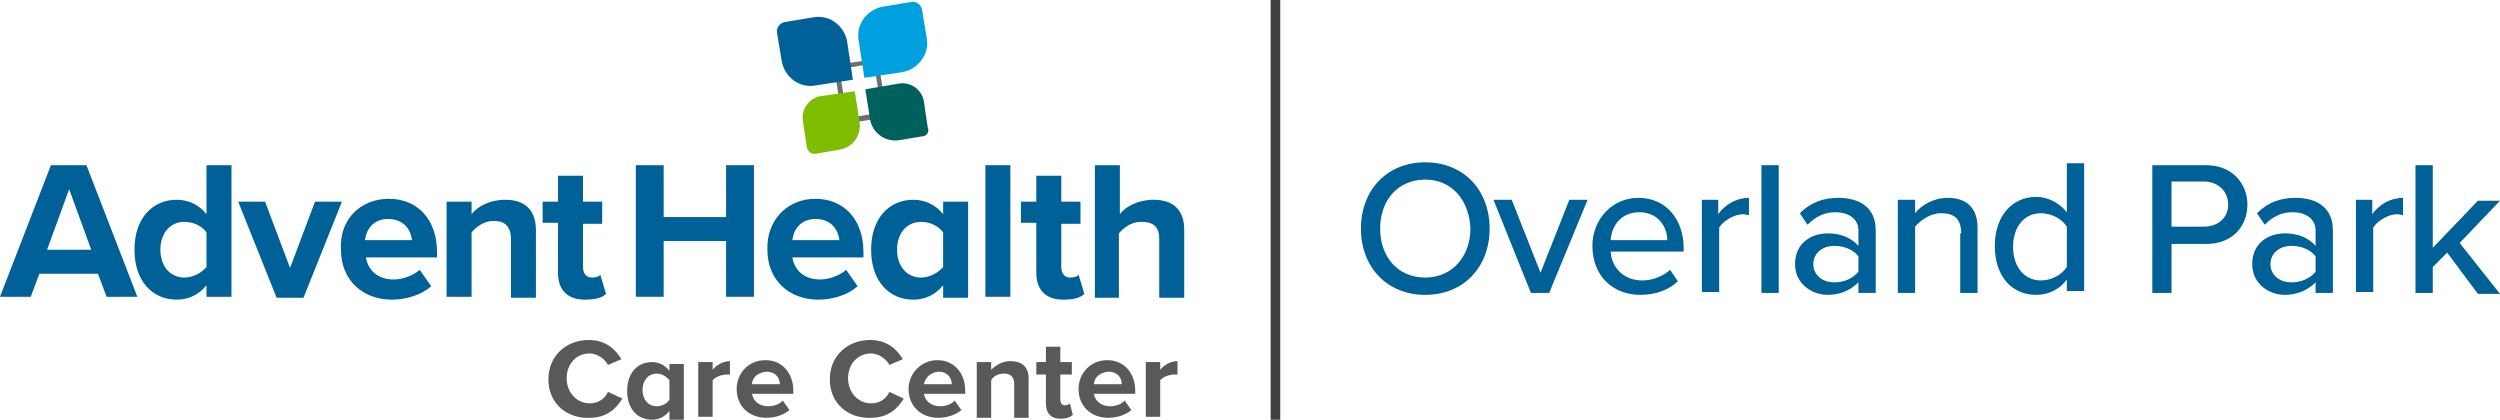 <?xml version="1.0" encoding="utf-8"?>
<!-- Generator: Adobe Illustrator 23.0.3, SVG Export Plug-In . SVG Version: 6.00 Build 0)  -->
<svg version="1.1" id="Layer_1" xmlns="http://www.w3.org/2000/svg" xmlns:xlink="http://www.w3.org/1999/xlink" x="0px" y="0px"
	 viewBox="0 0 260.3 43.7" style="enable-background:new 0 0 260.3 43.7;" xml:space="preserve">
<style type="text/css">
	.st0{fill:#FFFFFF;}
	.st1{fill:#231F20;}
	.st2{fill:#006098;}
	.st3{fill:#6D6E70;}
	.st4{fill:#00A0DF;}
	.st5{fill:#80BC00;}
	.st6{fill:#00615C;}
	.st7{fill:#58595B;}
	.st8{fill:#404041;}
</style>
<g>
	<g>
		<g>
			<g>
				<path class="st2" d="M10.2,28.5H4.1l-0.9,2.4H0l5.3-13.7H9l5.3,13.7h-3.2L10.2,28.5z M4.9,26h4.6l-2.3-6.3L4.9,26z"/>
			</g>
			<g>
				<path class="st2" d="M21.5,29.7c-0.8,1-1.9,1.5-3.1,1.5c-2.5,0-4.4-1.9-4.4-5.2c0-3.3,1.9-5.2,4.4-5.2c1.2,0,2.3,0.5,3.1,1.5
					v-5.1h2.6v13.7h-2.6V29.7z M21.5,24.2c-0.5-0.7-1.4-1.1-2.3-1.1c-1.5,0-2.5,1.2-2.5,2.9c0,1.7,1,2.9,2.5,2.9
					c0.9,0,1.8-0.5,2.3-1.1V24.2z"/>
			</g>
			<g>
				<path class="st2" d="M24.8,21h2.8l2.6,6.9l2.6-6.9h2.8l-4,10h-2.8L24.8,21z"/>
			</g>
			<g>
				<path class="st2" d="M40.5,20.7c3,0,5,2.2,5,5.5v0.6h-7.4c0.2,1.3,1.2,2.3,2.9,2.3c0.9,0,2-0.4,2.7-1l1.2,1.7
					c-1,0.9-2.6,1.4-4.1,1.4c-3,0-5.3-2-5.3-5.2C35.3,23,37.4,20.7,40.5,20.7z M38,25h4.9c-0.1-0.9-0.7-2.2-2.5-2.2
					C38.8,22.8,38.1,24,38,25z"/>
			</g>
			<g>
				<path class="st2" d="M53.2,24.9c0-1.4-0.7-1.9-1.8-1.9c-1,0-1.8,0.6-2.3,1.2v6.7h-2.6V21h2.6v1.3c0.6-0.8,1.9-1.5,3.5-1.5
					c2.2,0,3.2,1.2,3.2,3.2v7h-2.6V24.9z"/>
			</g>
			<g>
				<path class="st2" d="M58.1,28.4v-5.2h-1.6V21h1.6v-2.7h2.6V21h2v2.3h-2v4.5c0,0.6,0.3,1.1,0.9,1.1c0.4,0,0.8-0.1,0.9-0.3l0.6,2
					c-0.4,0.4-1.1,0.6-2.2,0.6C59.1,31.2,58.1,30.2,58.1,28.4z"/>
			</g>
			<g>
				<path class="st2" d="M75.6,25.1h-6.5v5.8h-2.9V17.2h2.9v5.4h6.5v-5.4h2.9v13.7h-2.9V25.1z"/>
			</g>
			<g>
				<path class="st2" d="M84.9,20.7c3,0,5,2.2,5,5.5v0.6h-7.4c0.2,1.3,1.2,2.3,2.9,2.3c0.9,0,2-0.4,2.7-1l1.2,1.7
					c-1,0.9-2.6,1.4-4.1,1.4c-3,0-5.3-2-5.3-5.2C79.8,23,81.9,20.7,84.9,20.7z M82.5,25h4.9c-0.1-0.9-0.7-2.2-2.5-2.2
					C83.3,22.8,82.6,24,82.5,25z"/>
			</g>
			<g>
				<path class="st2" d="M98.2,29.7c-0.8,1-1.9,1.5-3.1,1.5c-2.5,0-4.4-1.9-4.4-5.2c0-3.3,1.9-5.2,4.4-5.2c1.2,0,2.3,0.5,3.1,1.5V21
					h2.6v10h-2.6V29.7z M98.2,24.2c-0.5-0.7-1.4-1.1-2.3-1.1c-1.5,0-2.5,1.2-2.5,2.9c0,1.7,1,2.9,2.5,2.9c0.9,0,1.8-0.5,2.3-1.1
					V24.2z"/>
			</g>
			<g>
				<path class="st2" d="M102.6,17.2h2.6v13.7h-2.6V17.2z"/>
			</g>
			<g>
				<path class="st2" d="M107.9,28.4v-5.2h-1.6V21h1.6v-2.7h2.6V21h2v2.3h-2v4.5c0,0.6,0.3,1.1,0.9,1.1c0.4,0,0.8-0.1,0.9-0.3l0.6,2
					c-0.4,0.4-1.1,0.6-2.2,0.6C108.9,31.2,107.9,30.2,107.9,28.4z"/>
			</g>
			<g>
				<path class="st2" d="M120.7,24.9c0-1.4-0.7-1.8-1.9-1.8c-1,0-1.8,0.6-2.3,1.2v6.7H114V17.2h2.6v5.1c0.6-0.8,1.9-1.5,3.5-1.5
					c2.2,0,3.2,1.2,3.2,3.1v7.1h-2.6V24.9z"/>
			</g>
		</g>
		<g>
			<g>
				<path class="st3" d="M91,6.6l0.8,5.1l-3.6,0.6l-0.8-5.1L91,6.6 M91.4,6.1l-4.6,0.7l1,6.1l4.6-0.7L91.4,6.1L91.4,6.1z"/>
			</g>
			<g>
				<path class="st2" d="M88.8,8.3l-3.9,0.6c-1.7,0.3-3.2-0.9-3.5-2.5l-0.5-3c-0.1-0.5,0.3-1,0.8-1.1l3-0.5c1.7-0.3,3.2,0.9,3.5,2.5
					L88.8,8.3z"/>
			</g>
			<g>
				<path class="st4" d="M94,7.5L90,8.1l-0.6-3.9c-0.3-1.7,0.9-3.2,2.5-3.5l3-0.5c0.5-0.1,1,0.3,1.1,0.8l0.5,3
					C96.8,5.6,95.6,7.2,94,7.5z"/>
			</g>
			<g>
				<path class="st5" d="M87.3,15.6L85,16c-0.5,0.1-0.9-0.2-1-0.7l-0.4-2.7c-0.2-1.2,0.6-2.4,1.9-2.6L89,9.5l0.5,3.2
					C89.7,14.1,88.8,15.4,87.3,15.6z"/>
			</g>
			<g>
				<path class="st6" d="M96,14.2l-2.4,0.4c-1.4,0.2-2.7-0.7-3-2.1l-0.5-3.2l3.5-0.6c1.2-0.2,2.4,0.6,2.6,1.9l0.4,2.7
					C96.8,13.7,96.5,14.2,96,14.2z"/>
			</g>
		</g>
	</g>
	<g>
		<g>
			<path class="st2" d="M148.4,16.9c4,0,6.7,2.9,6.7,6.9s-2.7,6.9-6.7,6.9c-4,0-6.7-2.9-6.7-6.9S144.4,16.9,148.4,16.9z M148.4,18.7
				c-2.9,0-4.7,2.2-4.7,5.1c0,2.9,1.8,5.1,4.7,5.1c2.8,0,4.7-2.2,4.7-5.1C153,20.9,151.2,18.7,148.4,18.7z"/>
		</g>
		<g>
			<path class="st2" d="M155.5,20.8h1.9l3,7.6l3-7.6h1.9l-4,9.7h-1.9L155.5,20.8z"/>
		</g>
		<g>
			<path class="st2" d="M170.6,20.6c2.9,0,4.7,2.3,4.7,5.2v0.4h-7.6c0.1,1.6,1.3,3,3.3,3c1,0,2.1-0.4,2.9-1.1l0.8,1.2
				c-1,0.9-2.3,1.4-3.9,1.4c-2.9,0-5-2-5-5.1C165.8,22.9,167.8,20.6,170.6,20.6z M167.7,25h5.9c0-1.3-0.9-2.9-2.9-2.9
				C168.7,22.1,167.8,23.6,167.7,25z"/>
		</g>
		<g>
			<path class="st2" d="M177.1,20.8h1.8v1.5c0.7-1,1.9-1.7,3.2-1.7v1.8c-0.2,0-0.4-0.1-0.6-0.1c-0.9,0-2.1,0.7-2.5,1.4v6.7h-1.8
				V20.8z"/>
		</g>
		<g>
			<path class="st2" d="M183.4,17.2h1.8v13.3h-1.8V17.2z"/>
		</g>
		<g>
			<path class="st2" d="M193.5,29.4c-0.8,0.8-1.9,1.3-3.2,1.3c-1.6,0-3.4-1.1-3.4-3.2c0-2.2,1.7-3.2,3.4-3.2c1.3,0,2.4,0.4,3.2,1.3
				v-1.6c0-1.2-1-1.9-2.4-1.9c-1.1,0-2,0.4-2.9,1.3l-0.8-1.2c1.1-1.1,2.4-1.6,4-1.6c2.1,0,3.9,0.9,3.9,3.4v6.5h-1.8V29.4z
				 M193.5,26.7c-0.5-0.7-1.5-1.1-2.5-1.1c-1.3,0-2.2,0.8-2.2,1.9c0,1.1,0.9,1.9,2.2,1.9c1,0,1.9-0.4,2.5-1.1V26.7z"/>
		</g>
		<g>
			<path class="st2" d="M204.2,24.3c0-1.6-0.8-2.1-2.1-2.1c-1.1,0-2.1,0.7-2.7,1.4v6.9h-1.8v-9.7h1.8v1.4c0.6-0.8,1.9-1.6,3.4-1.6
				c2,0,3.1,1.1,3.1,3.1v6.8h-1.8V24.3z"/>
		</g>
		<g>
			<path class="st2" d="M215.2,29.1c-0.7,1-1.9,1.6-3.2,1.6c-2.5,0-4.3-1.9-4.3-5.1c0-3.1,1.8-5.1,4.3-5.1c1.2,0,2.4,0.6,3.2,1.6
				v-5.1h1.8v13.3h-1.8V29.1z M215.2,23.6c-0.5-0.8-1.6-1.4-2.7-1.4c-1.8,0-2.9,1.5-2.9,3.5c0,2,1.1,3.5,2.9,3.5
				c1.1,0,2.2-0.6,2.7-1.4V23.6z"/>
		</g>
		<g>
			<path class="st2" d="M224.1,17.2h5.6c2.7,0,4.3,1.9,4.3,4.1s-1.5,4.1-4.3,4.1h-3.6v5.1h-2V17.2z M229.5,18.9h-3.4v4.7h3.4
				c1.4,0,2.5-0.9,2.5-2.3S230.9,18.9,229.5,18.9z"/>
		</g>
		<g>
			<path class="st2" d="M241.1,29.4c-0.8,0.8-1.9,1.3-3.2,1.3c-1.6,0-3.4-1.1-3.4-3.2c0-2.2,1.7-3.2,3.4-3.2c1.3,0,2.4,0.4,3.2,1.3
				v-1.6c0-1.2-1-1.9-2.4-1.9c-1.1,0-2,0.4-2.9,1.3l-0.8-1.2c1.1-1.1,2.4-1.6,4-1.6c2.1,0,3.9,0.9,3.9,3.4v6.5h-1.8V29.4z
				 M241.1,26.7c-0.5-0.7-1.5-1.1-2.5-1.1c-1.3,0-2.2,0.8-2.2,1.9c0,1.1,0.9,1.9,2.2,1.9c1,0,1.9-0.4,2.5-1.1V26.7z"/>
		</g>
		<g>
			<path class="st2" d="M245.2,20.8h1.8v1.5c0.7-1,1.9-1.7,3.2-1.7v1.8c-0.2,0-0.4-0.1-0.6-0.1c-0.9,0-2.1,0.7-2.5,1.4v6.7h-1.8
				V20.8z"/>
		</g>
		<g>
			<path class="st2" d="M254.8,26.3l-1.5,1.5v2.7h-1.8V17.2h1.8v8.6l4.7-4.9h2.3l-4.2,4.4l4.2,5.3H258L254.8,26.3z"/>
		</g>
	</g>
	<g>
		<g>
			<path class="st7" d="M57.1,39.5c0-2.5,1.9-4.1,4.2-4.1c1.8,0,2.8,1,3.4,2L63.3,38c-0.3-0.6-1.1-1.2-1.9-1.2
				c-1.4,0-2.4,1.1-2.4,2.6c0,1.5,1.1,2.6,2.4,2.6c0.9,0,1.6-0.5,1.9-1.2l1.5,0.7c-0.6,1-1.6,2-3.4,2C59,43.6,57.1,42,57.1,39.5z"/>
		</g>
		<g>
			<path class="st7" d="M69.7,42.8c-0.5,0.6-1.1,0.9-1.8,0.9c-1.5,0-2.6-1.1-2.6-3c0-1.9,1.1-3,2.6-3c0.7,0,1.3,0.3,1.8,0.9v-0.7
				h1.5v5.8h-1.5V42.8z M69.7,39.6c-0.3-0.4-0.8-0.7-1.3-0.7c-0.9,0-1.5,0.7-1.5,1.7c0,1,0.6,1.7,1.5,1.7c0.5,0,1.1-0.3,1.3-0.7
				V39.6z"/>
		</g>
		<g>
			<path class="st7" d="M72.7,37.7h1.5v0.8c0.4-0.5,1.1-0.9,1.8-0.9V39c-0.1,0-0.3,0-0.4,0c-0.5,0-1.2,0.3-1.4,0.6v3.8h-1.5V37.7z"
				/>
		</g>
		<g>
			<path class="st7" d="M79.7,37.5c1.7,0,2.9,1.3,2.9,3.2v0.3h-4.3c0.1,0.7,0.7,1.3,1.7,1.3c0.5,0,1.2-0.2,1.5-0.6l0.7,1
				c-0.6,0.5-1.5,0.8-2.4,0.8c-1.8,0-3.1-1.2-3.1-3C76.7,38.9,77.9,37.5,79.7,37.5z M78.3,40h2.9c0-0.6-0.4-1.3-1.4-1.3
				C78.7,38.8,78.3,39.5,78.3,40z"/>
		</g>
		<g>
			<path class="st7" d="M86.4,39.5c0-2.5,1.9-4.1,4.2-4.1c1.8,0,2.8,1,3.4,2L92.6,38c-0.3-0.6-1.1-1.2-1.9-1.2
				c-1.4,0-2.4,1.1-2.4,2.6c0,1.5,1.1,2.6,2.4,2.6c0.9,0,1.6-0.5,1.9-1.2l1.5,0.7c-0.6,1-1.6,2-3.4,2C88.3,43.6,86.4,42,86.4,39.5z"
				/>
		</g>
		<g>
			<path class="st7" d="M97.6,37.5c1.7,0,2.9,1.3,2.9,3.2v0.3h-4.3c0.1,0.7,0.7,1.3,1.7,1.3c0.5,0,1.2-0.2,1.5-0.6l0.7,1
				c-0.6,0.5-1.5,0.8-2.4,0.8c-1.8,0-3.1-1.2-3.1-3C94.6,38.9,95.9,37.5,97.6,37.5z M96.2,40h2.9c0-0.6-0.4-1.3-1.4-1.3
				C96.7,38.8,96.3,39.5,96.2,40z"/>
		</g>
		<g>
			<path class="st7" d="M105.6,40c0-0.8-0.4-1.1-1.1-1.1c-0.6,0-1.1,0.3-1.3,0.7v3.9h-1.5v-5.8h1.5v0.8c0.4-0.4,1.1-0.9,2-0.9
				c1.3,0,1.9,0.7,1.9,1.8v4.1h-1.5V40z"/>
		</g>
		<g>
			<path class="st7" d="M108.9,42v-3h-1v-1.3h1v-1.6h1.5v1.6h1.2V39h-1.2v2.6c0,0.4,0.2,0.6,0.5,0.6c0.2,0,0.4-0.1,0.5-0.2l0.3,1.2
				c-0.2,0.2-0.6,0.4-1.3,0.4C109.5,43.6,108.9,43.1,108.9,42z"/>
		</g>
		<g>
			<path class="st7" d="M115.3,37.5c1.7,0,2.9,1.3,2.9,3.2v0.3h-4.3c0.1,0.7,0.7,1.3,1.7,1.3c0.5,0,1.2-0.2,1.5-0.6l0.7,1
				c-0.6,0.5-1.5,0.8-2.4,0.8c-1.8,0-3.1-1.2-3.1-3C112.3,38.9,113.5,37.5,115.3,37.5z M113.9,40h2.9c0-0.6-0.4-1.3-1.4-1.3
				C114.3,38.8,113.9,39.5,113.9,40z"/>
		</g>
		<g>
			<path class="st7" d="M119.3,37.7h1.5v0.8c0.4-0.5,1.1-0.9,1.8-0.9V39c-0.1,0-0.3,0-0.4,0c-0.5,0-1.2,0.3-1.4,0.6v3.8h-1.5V37.7z"
				/>
		</g>
	</g>
	<g>
		<rect x="132.3" class="st8" width="1" height="43.7"/>
	</g>
</g>
</svg>
